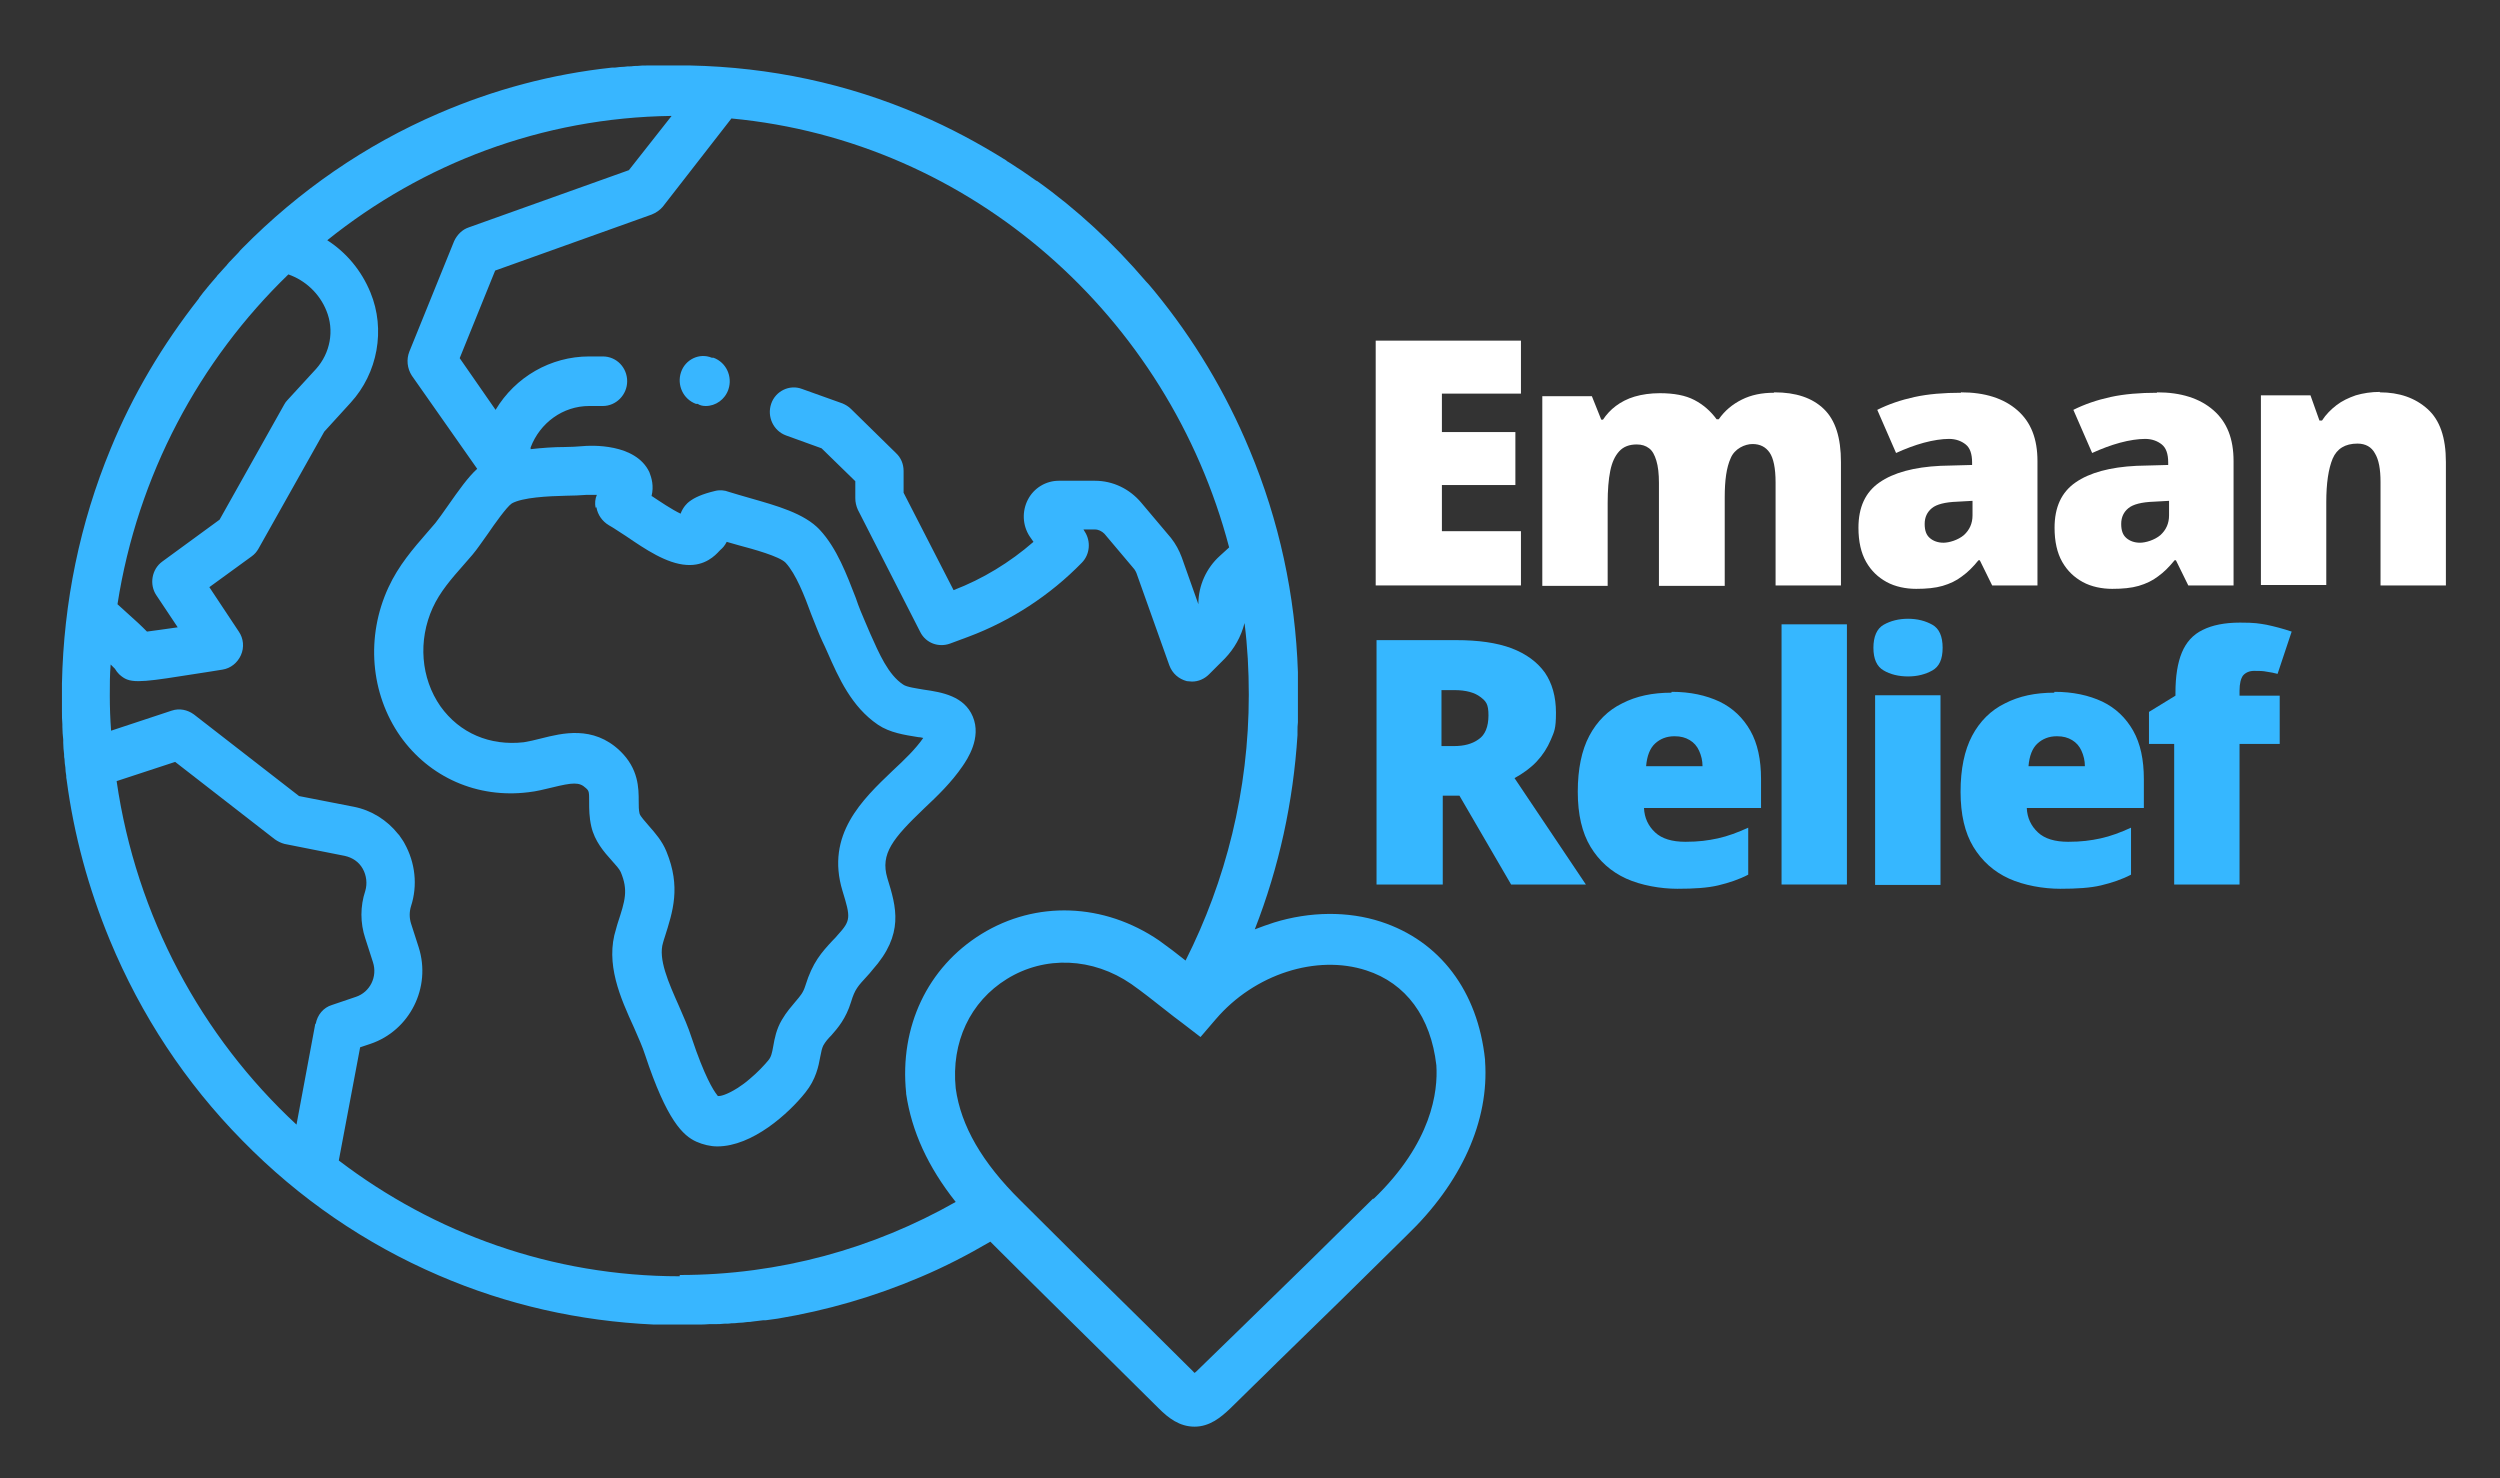 <svg width="137" height="81" viewBox="0 0 137 81" fill="none" xmlns="http://www.w3.org/2000/svg">
<rect x="0" y="0" width="137" height="81" fill="#333333" stroke="none"/>
<path d="M83.348 32.082H75.388V18.667H83.348V21.57H79.016V23.677H83.043V26.58H79.016V29.109H83.348V32.059V32.082Z" fill="white"/>
<path d="M97.231 21.5C98.425 21.5 99.315 21.804 99.947 22.413C100.579 23.022 100.884 23.982 100.884 25.316V32.082H97.302V26.44C97.302 25.644 97.184 25.105 96.974 24.801C96.763 24.497 96.459 24.333 96.037 24.333C95.616 24.333 95.054 24.59 94.843 25.105C94.609 25.62 94.515 26.323 94.515 27.259V32.106H90.91V26.463C90.91 25.971 90.863 25.55 90.769 25.246C90.676 24.941 90.559 24.707 90.371 24.567C90.184 24.426 89.973 24.356 89.692 24.356C89.294 24.356 88.967 24.473 88.733 24.731C88.498 24.988 88.335 25.339 88.241 25.808C88.147 26.276 88.1 26.861 88.1 27.564V32.106H84.518V21.71H87.234L87.749 22.998H87.843C88.03 22.717 88.264 22.46 88.545 22.249C88.826 22.038 89.177 21.851 89.575 21.734C89.973 21.617 90.442 21.547 90.957 21.547C91.729 21.547 92.361 21.664 92.853 21.921C93.345 22.179 93.743 22.53 94.07 22.975H94.188C94.515 22.506 94.937 22.155 95.452 21.898C95.967 21.64 96.552 21.523 97.208 21.523L97.231 21.5Z" fill="white"/>
<path d="M107.462 21.5C108.773 21.5 109.804 21.828 110.553 22.483C111.302 23.139 111.653 24.052 111.653 25.269V32.082H109.171L108.492 30.701H108.422C108.118 31.075 107.837 31.356 107.509 31.59C107.205 31.825 106.854 31.988 106.456 32.106C106.058 32.223 105.566 32.269 105.004 32.269C104.442 32.269 103.857 32.152 103.389 31.895C102.92 31.637 102.546 31.286 102.265 30.794C101.984 30.303 101.843 29.671 101.843 28.922C101.843 27.798 102.218 26.978 102.991 26.44C103.763 25.901 104.887 25.597 106.339 25.527L108.071 25.48V25.339C108.071 24.871 107.954 24.543 107.72 24.356C107.486 24.169 107.181 24.052 106.807 24.052C106.432 24.052 105.941 24.122 105.425 24.262C104.91 24.403 104.419 24.59 103.904 24.824L102.874 22.46C103.482 22.155 104.161 21.921 104.91 21.757C105.66 21.593 106.526 21.523 107.462 21.523V21.5ZM108.071 27.447L107.252 27.493C106.596 27.517 106.128 27.634 105.87 27.845C105.613 28.055 105.472 28.336 105.472 28.711C105.472 29.085 105.566 29.32 105.753 29.483C105.941 29.647 106.198 29.741 106.502 29.741C106.807 29.741 107.298 29.6 107.626 29.32C107.931 29.038 108.094 28.687 108.094 28.242V27.447H108.071Z" fill="white"/>
<path d="M118.209 21.5C119.52 21.5 120.55 21.828 121.299 22.483C122.048 23.139 122.399 24.052 122.399 25.269V32.082H119.918L119.239 30.701H119.169C118.864 31.075 118.583 31.356 118.256 31.59C117.951 31.825 117.6 31.988 117.202 32.106C116.804 32.223 116.312 32.269 115.75 32.269C115.188 32.269 114.603 32.152 114.135 31.895C113.667 31.637 113.292 31.286 113.011 30.794C112.73 30.303 112.59 29.671 112.59 28.922C112.59 27.798 112.964 26.978 113.737 26.44C114.51 25.901 115.633 25.597 117.085 25.527L118.817 25.48V25.339C118.817 24.871 118.7 24.543 118.466 24.356C118.232 24.169 117.928 24.052 117.553 24.052C117.179 24.052 116.687 24.122 116.172 24.262C115.657 24.403 115.165 24.59 114.65 24.824L113.62 22.46C114.229 22.155 114.908 21.921 115.657 21.757C116.406 21.593 117.272 21.523 118.209 21.523V21.5ZM118.841 27.447L118.021 27.493C117.366 27.517 116.898 27.634 116.64 27.845C116.383 28.055 116.242 28.336 116.242 28.711C116.242 29.085 116.336 29.32 116.523 29.483C116.71 29.647 116.968 29.741 117.272 29.741C117.577 29.741 118.068 29.6 118.396 29.32C118.7 29.038 118.864 28.687 118.864 28.242V27.447H118.841Z" fill="white"/>
<path d="M130.406 21.5C131.483 21.5 132.35 21.804 133.029 22.413C133.708 23.021 134.035 23.981 134.035 25.316V32.082H130.453V26.416C130.453 25.714 130.36 25.199 130.149 24.848C129.962 24.497 129.634 24.309 129.189 24.309C128.51 24.309 128.065 24.59 127.831 25.129C127.597 25.691 127.48 26.487 127.48 27.517V32.059H123.898V21.664H126.614L127.105 23.045H127.246C127.457 22.717 127.737 22.436 128.042 22.202C128.346 21.968 128.697 21.804 129.095 21.664C129.493 21.547 129.938 21.476 130.43 21.476L130.406 21.5Z" fill="white"/>
<path d="M79.789 35.079C81.007 35.079 82.013 35.219 82.833 35.524C83.629 35.828 84.237 36.273 84.659 36.858C85.057 37.444 85.267 38.169 85.267 39.059C85.267 39.949 85.174 40.089 84.987 40.534C84.799 40.979 84.542 41.377 84.214 41.728C83.886 42.079 83.465 42.383 82.996 42.641L86.906 48.471H82.809L79.976 43.601H79.063V48.471H75.434V35.079H79.836H79.789ZM79.719 37.818H78.993V40.885H79.672C80.234 40.885 80.679 40.768 81.03 40.511C81.381 40.276 81.568 39.832 81.568 39.199C81.568 38.567 81.428 38.427 81.124 38.193C80.819 37.959 80.351 37.818 79.695 37.818H79.719Z" fill="#36B7FF"/>
<path d="M91.612 37.912C92.619 37.912 93.485 38.099 94.234 38.45C94.96 38.801 95.522 39.34 95.92 40.042C96.318 40.745 96.505 41.634 96.505 42.688V44.28H90.091C90.114 44.819 90.325 45.263 90.699 45.614C91.074 45.966 91.636 46.13 92.362 46.13C93.087 46.13 93.602 46.059 94.141 45.942C94.679 45.825 95.241 45.614 95.803 45.357V47.932C95.311 48.19 94.749 48.377 94.164 48.518C93.579 48.658 92.83 48.705 91.917 48.705C91.004 48.705 89.927 48.518 89.107 48.143C88.288 47.769 87.632 47.183 87.164 46.41C86.696 45.638 86.462 44.631 86.462 43.39C86.462 42.15 86.672 41.119 87.094 40.323C87.515 39.527 88.124 38.919 88.896 38.544C89.669 38.146 90.559 37.959 91.589 37.959L91.612 37.912ZM91.753 40.347C91.331 40.347 90.98 40.487 90.699 40.745C90.418 41.002 90.254 41.424 90.207 41.986H93.298C93.298 41.681 93.228 41.4 93.111 41.143C92.994 40.885 92.83 40.698 92.596 40.557C92.362 40.417 92.104 40.347 91.776 40.347H91.753Z" fill="#36B7FF"/>
<path d="M101.211 48.471H97.629V34.213H101.211V48.471Z" fill="#36B7FF"/>
<path d="M104.559 33.908C105.074 33.908 105.519 34.025 105.894 34.236C106.268 34.447 106.456 34.868 106.456 35.5C106.456 36.132 106.268 36.53 105.894 36.741C105.519 36.952 105.074 37.069 104.559 37.069C104.044 37.069 103.576 36.952 103.225 36.741C102.85 36.53 102.663 36.109 102.663 35.5C102.663 34.892 102.85 34.447 103.225 34.236C103.599 34.025 104.044 33.908 104.559 33.908ZM106.339 38.099V48.494H102.756V38.099H106.339Z" fill="#36B7FF"/>
<path d="M112.59 37.912C113.596 37.912 114.463 38.099 115.212 38.45C115.938 38.801 116.5 39.34 116.898 40.042C117.296 40.745 117.483 41.634 117.483 42.688V44.28H111.068C111.091 44.819 111.302 45.263 111.677 45.614C112.051 45.966 112.613 46.13 113.339 46.13C114.065 46.13 114.58 46.059 115.118 45.942C115.657 45.825 116.219 45.614 116.78 45.357V47.932C116.289 48.19 115.727 48.377 115.142 48.518C114.556 48.658 113.807 48.705 112.894 48.705C111.981 48.705 110.904 48.518 110.085 48.143C109.265 47.769 108.61 47.183 108.141 46.41C107.673 45.638 107.439 44.631 107.439 43.39C107.439 42.15 107.65 41.119 108.071 40.323C108.493 39.527 109.101 38.919 109.874 38.544C110.646 38.146 111.536 37.959 112.566 37.959L112.59 37.912ZM112.707 40.347C112.285 40.347 111.934 40.487 111.653 40.745C111.372 41.002 111.208 41.424 111.162 41.986H114.252C114.252 41.681 114.182 41.4 114.065 41.143C113.948 40.885 113.784 40.698 113.55 40.557C113.315 40.417 113.058 40.347 112.73 40.347H112.707Z" fill="#36B7FF"/>
<path d="M124.928 40.768H122.727V48.471H119.145V40.768H117.764V39.012L119.215 38.122V37.959C119.215 37.069 119.332 36.32 119.567 35.758C119.801 35.196 120.175 34.774 120.714 34.517C121.229 34.259 121.908 34.119 122.751 34.119C123.593 34.119 123.781 34.166 124.202 34.236C124.647 34.33 125.092 34.447 125.584 34.611L124.811 36.928C124.624 36.882 124.436 36.835 124.226 36.811C124.015 36.764 123.781 36.764 123.523 36.764C123.266 36.764 123.055 36.858 122.915 37.022C122.797 37.186 122.727 37.467 122.727 37.842V38.122H124.928V40.815V40.768Z" fill="#36B7FF"/>
<path d="M81.381 58.117V58.07C80.983 54.3 78.899 51.561 75.668 50.508C73.866 49.922 71.782 49.946 69.815 50.554C69.464 50.672 69.113 50.789 68.762 50.929C70.096 47.511 70.869 43.952 71.103 40.276C71.103 40.206 71.103 40.159 71.103 40.089C71.103 39.925 71.103 39.738 71.126 39.574C71.126 39.457 71.126 39.317 71.126 39.2C71.126 39.059 71.126 38.942 71.126 38.801C71.126 38.638 71.126 38.474 71.126 38.333C71.126 38.263 71.126 38.193 71.126 38.123C71.126 38.052 71.126 38.029 71.126 38.005C71.126 37.842 71.126 37.701 71.126 37.537C71.126 37.397 71.126 37.28 71.126 37.139C71.126 37.046 71.126 36.952 71.126 36.835C70.986 32.621 70.096 28.523 68.481 24.66C67.17 21.5 65.414 18.573 63.26 15.951C63.213 15.904 63.19 15.857 63.143 15.811C63.026 15.67 62.909 15.53 62.792 15.413C61.012 13.329 59.022 11.479 56.822 9.911C56.822 9.911 56.822 9.911 56.798 9.911C56.611 9.794 56.447 9.653 56.26 9.536C56.189 9.489 56.096 9.419 56.026 9.372C55.908 9.302 55.815 9.232 55.698 9.161C55.534 9.044 55.37 8.951 55.23 8.857C55.206 8.857 55.159 8.81 55.136 8.787C53.637 7.85 52.069 7.008 50.43 6.305C46.426 4.573 42.189 3.683 37.834 3.589C37.74 3.589 37.67 3.589 37.577 3.589C37.459 3.589 37.342 3.589 37.249 3.589C37.155 3.589 37.155 3.589 37.085 3.589C36.921 3.589 36.757 3.589 36.593 3.589C36.5 3.589 36.383 3.589 36.289 3.589C36.102 3.589 35.914 3.589 35.727 3.589C35.633 3.589 35.54 3.589 35.446 3.589C35.282 3.589 35.095 3.589 34.931 3.613C34.814 3.613 34.697 3.613 34.58 3.636C34.463 3.636 34.322 3.636 34.205 3.66C34.041 3.66 33.854 3.683 33.69 3.706C33.643 3.706 33.596 3.706 33.526 3.706C30.248 4.058 27.088 4.9 24.044 6.212C20.017 7.944 16.388 10.449 13.274 13.61C13.204 13.68 13.134 13.75 13.064 13.844C12.877 14.031 12.713 14.219 12.525 14.406C12.502 14.453 12.455 14.476 12.432 14.523C12.291 14.687 12.127 14.851 11.987 15.015C11.94 15.061 11.893 15.108 11.87 15.155C11.729 15.319 11.589 15.483 11.448 15.647C11.425 15.694 11.378 15.717 11.355 15.764C11.191 15.951 11.05 16.138 10.91 16.326C10.91 16.326 10.91 16.349 10.886 16.372C8.92 18.878 7.281 21.617 6.064 24.59C4.378 28.664 3.488 32.995 3.395 37.444C3.395 37.537 3.395 37.631 3.395 37.701C3.395 37.818 3.395 37.912 3.395 38.029C3.395 38.146 3.395 38.123 3.395 38.193C3.395 38.38 3.395 38.567 3.395 38.755C3.395 38.825 3.395 38.919 3.395 38.989C3.395 39.223 3.395 39.457 3.418 39.691C3.418 39.738 3.418 39.785 3.418 39.832C3.418 40.066 3.441 40.3 3.465 40.534C3.465 40.581 3.465 40.651 3.465 40.698C3.465 40.909 3.488 41.119 3.512 41.33C3.512 41.424 3.512 41.517 3.535 41.588C3.535 41.752 3.558 41.892 3.582 42.056C3.582 42.196 3.605 42.36 3.629 42.501C3.629 42.571 3.629 42.665 3.652 42.735C4.05 45.755 4.846 48.681 6.017 51.514C7.726 55.635 10.161 59.334 13.274 62.495C16.388 65.679 20.017 68.161 24.044 69.893C27.79 71.509 31.747 72.398 35.821 72.585C35.844 72.585 35.891 72.585 35.914 72.585C36.125 72.585 36.312 72.585 36.523 72.585C36.687 72.585 36.827 72.585 36.991 72.585C37.085 72.585 37.155 72.585 37.249 72.585C37.53 72.585 37.787 72.585 38.068 72.585C38.115 72.585 38.162 72.585 38.232 72.585C38.443 72.585 38.677 72.585 38.888 72.562C38.981 72.562 39.075 72.562 39.192 72.562C39.356 72.562 39.52 72.562 39.684 72.539C39.824 72.539 39.965 72.539 40.082 72.515C40.199 72.515 40.316 72.515 40.456 72.492C40.62 72.492 40.784 72.469 40.971 72.445C41.065 72.445 41.135 72.445 41.229 72.422C41.44 72.398 41.627 72.375 41.814 72.351C41.861 72.351 41.908 72.351 41.955 72.351C42.189 72.328 42.423 72.281 42.634 72.258C45.303 71.813 47.901 71.064 50.43 69.987C51.764 69.425 53.029 68.769 54.27 68.043C56.47 70.244 58.718 72.445 60.895 74.599C61.761 75.465 62.628 76.308 63.494 77.174C64.032 77.713 64.641 78.181 65.461 78.181C66.28 78.181 66.889 77.689 67.427 77.174C68.27 76.332 69.136 75.512 69.979 74.669C72.32 72.398 74.732 70.034 77.097 67.692C80.093 64.813 81.615 61.418 81.381 58.14V58.117ZM15.803 15.038C16.74 15.366 17.512 16.091 17.887 17.028C18.332 18.105 18.098 19.346 17.325 20.212L15.756 21.921C15.686 21.991 15.616 22.085 15.569 22.179L12.034 28.477L8.896 30.771C8.311 31.192 8.171 32.035 8.569 32.621L9.739 34.377C9.06 34.47 8.452 34.564 8.054 34.611C7.983 34.541 7.89 34.447 7.819 34.377C7.515 34.072 7.07 33.698 6.438 33.112C7.539 26.042 10.933 19.744 15.803 15.038ZM6.157 36.203C6.157 36.156 6.157 36.086 6.157 36.039C6.157 36.109 6.157 36.156 6.157 36.203ZM17.278 56.103L16.248 61.629C11.05 56.806 7.468 50.227 6.391 42.805L9.599 41.752L15.054 45.989C15.218 46.106 15.405 46.2 15.592 46.247L18.893 46.902C19.315 46.996 19.666 47.23 19.877 47.605C20.087 47.979 20.134 48.424 20.017 48.822C19.736 49.665 19.736 50.578 20.017 51.421L20.439 52.732C20.696 53.528 20.275 54.371 19.502 54.628L18.191 55.073C17.723 55.214 17.395 55.612 17.302 56.103H17.278ZM37.249 69.94C30.248 69.94 23.787 67.575 18.566 63.595L19.736 57.391L20.298 57.204C22.452 56.478 23.646 54.113 22.944 51.912L22.522 50.601C22.429 50.297 22.429 49.969 22.522 49.665C22.897 48.518 22.756 47.277 22.171 46.223C22.101 46.083 22.007 45.966 21.914 45.825C21.89 45.778 21.867 45.755 21.82 45.708C21.211 44.936 20.345 44.397 19.385 44.21L16.388 43.624L10.629 39.153C10.278 38.895 9.833 38.801 9.412 38.942L6.087 40.042C6.04 39.41 6.017 38.755 6.017 38.123C6.017 37.49 6.017 36.975 6.064 36.413C6.181 36.531 6.251 36.601 6.298 36.648C6.368 36.765 6.438 36.858 6.532 36.952C6.813 37.209 7.047 37.327 7.585 37.327C8.077 37.327 8.779 37.233 9.95 37.046C11.074 36.882 12.174 36.694 12.198 36.694C12.642 36.624 13.017 36.32 13.204 35.898C13.392 35.477 13.345 34.985 13.087 34.611L11.472 32.176L13.79 30.49C13.954 30.373 14.071 30.233 14.164 30.069L17.77 23.654L19.221 22.062C20.696 20.446 21.141 18.058 20.298 16.021C19.807 14.827 18.987 13.844 17.934 13.165C23.155 8.974 29.687 6.446 36.804 6.352L34.463 9.325L25.683 12.463C25.332 12.58 25.051 12.861 24.887 13.212L22.429 19.276C22.265 19.697 22.312 20.189 22.569 20.587L26.151 25.691C25.636 26.159 25.145 26.861 24.536 27.727C24.278 28.102 24.021 28.453 23.857 28.664C23.716 28.828 23.553 29.015 23.412 29.179C22.64 30.069 21.843 30.982 21.282 32.199C20.041 34.892 20.298 38.005 21.937 40.347C23.529 42.594 26.151 43.765 28.961 43.414C29.406 43.367 29.851 43.25 30.248 43.156C31.396 42.875 31.747 42.852 32.098 43.18C32.285 43.343 32.285 43.39 32.285 43.952C32.285 44.327 32.285 44.772 32.402 45.287C32.59 46.106 33.105 46.691 33.526 47.16C33.737 47.394 33.948 47.628 34.018 47.792C34.439 48.799 34.252 49.361 33.854 50.578C33.831 50.672 33.784 50.789 33.76 50.906C33.152 52.802 33.995 54.675 34.744 56.314C34.978 56.852 35.212 57.367 35.352 57.812C36.546 61.418 37.436 62.237 38.162 62.565C38.536 62.729 38.934 62.823 39.309 62.823C41.229 62.823 43.219 61.02 44.132 59.873C44.717 59.147 44.858 58.421 44.951 57.906C44.998 57.648 45.045 57.438 45.115 57.297C45.232 57.087 45.373 56.923 45.56 56.735C45.911 56.337 46.356 55.822 46.637 54.909C46.848 54.207 47.012 54.043 47.527 53.481C47.62 53.387 47.714 53.27 47.808 53.153C49.564 51.187 49.119 49.712 48.627 48.12C48.229 46.785 48.931 45.942 50.641 44.303C51.39 43.601 52.139 42.875 52.748 41.986C53.005 41.611 53.801 40.44 53.31 39.27C52.841 38.146 51.624 37.935 50.641 37.795C50.243 37.725 49.681 37.654 49.493 37.514C48.674 36.975 48.182 35.828 47.691 34.728C47.597 34.517 47.503 34.283 47.41 34.072C47.246 33.698 47.059 33.253 46.895 32.761C46.403 31.497 45.864 30.045 44.928 29.039C44.085 28.125 42.517 27.704 41.135 27.306C40.667 27.166 40.222 27.049 39.941 26.955C39.707 26.861 39.426 26.838 39.169 26.908C38.49 27.072 38.068 27.259 37.764 27.493C37.67 27.564 37.436 27.774 37.296 28.149C36.804 27.915 36.148 27.47 35.727 27.189C35.727 27.189 35.727 27.189 35.704 27.189C35.844 26.627 35.704 26.182 35.587 25.878C34.837 24.286 32.379 24.403 31.911 24.45C31.63 24.473 31.279 24.497 30.927 24.497C30.342 24.497 29.71 24.543 29.078 24.614V24.52C29.593 23.162 30.857 22.249 32.285 22.249H33.035C33.76 22.249 34.369 21.64 34.369 20.891C34.369 20.142 33.784 19.533 33.035 19.533H32.285C30.178 19.533 28.235 20.657 27.158 22.46L25.191 19.627L27.135 14.827L35.704 11.76C35.938 11.667 36.148 11.526 36.312 11.339L40.082 6.492C53.239 7.733 64.032 17.332 67.357 29.998L66.842 30.467C66.116 31.122 65.671 32.082 65.671 33.089C65.671 33.089 65.671 33.089 65.671 33.112L64.758 30.537C64.618 30.162 64.43 29.811 64.173 29.483L62.534 27.54C61.902 26.791 60.989 26.346 60.006 26.346H58.016C57.313 26.346 56.658 26.744 56.33 27.376C56.002 28.008 56.026 28.781 56.423 29.39L56.634 29.694C55.346 30.818 53.848 31.731 52.256 32.34L49.517 27.002V25.808C49.517 25.433 49.376 25.082 49.095 24.824L46.637 22.413C46.497 22.272 46.333 22.179 46.169 22.108L43.945 21.312C43.266 21.055 42.493 21.43 42.259 22.132C42.025 22.834 42.376 23.607 43.078 23.864L45.022 24.567L46.871 26.37V27.306C46.871 27.517 46.918 27.727 47.012 27.938L50.43 34.634C50.734 35.243 51.437 35.5 52.069 35.266L53.075 34.892C55.393 34.025 57.547 32.621 59.28 30.841C59.725 30.396 59.795 29.671 59.444 29.132L59.373 29.015H60.006C60.193 29.015 60.38 29.109 60.521 29.249L62.16 31.192C62.206 31.263 62.253 31.333 62.277 31.403L64.079 36.46C64.243 36.905 64.594 37.209 65.039 37.327C65.133 37.327 65.227 37.35 65.32 37.35C65.671 37.35 65.999 37.209 66.257 36.952L67.123 36.086C67.638 35.547 68.013 34.892 68.2 34.142C68.364 35.43 68.434 36.741 68.434 38.076C68.434 43.32 67.17 48.283 64.969 52.638C64.501 52.264 64.009 51.889 63.517 51.538C60.497 49.478 56.775 49.337 53.778 51.187C50.828 53.013 49.283 56.267 49.657 59.896V59.943C49.962 62.003 50.851 63.946 52.373 65.866C47.878 68.418 42.727 69.87 37.249 69.87V69.94ZM32.683 27.798C32.754 28.219 33.011 28.57 33.362 28.781C33.62 28.922 33.948 29.156 34.322 29.39C35.352 30.092 36.523 30.888 37.623 30.958C38.63 31.029 39.192 30.443 39.426 30.186L39.473 30.139C39.613 30.022 39.73 29.881 39.824 29.694C40.035 29.764 40.269 29.811 40.48 29.881C41.276 30.092 42.727 30.49 43.055 30.841C43.617 31.45 44.085 32.644 44.46 33.674C44.67 34.189 44.858 34.704 45.069 35.149C45.162 35.337 45.256 35.547 45.349 35.758C45.958 37.139 46.661 38.731 48.112 39.715C48.768 40.159 49.587 40.276 50.313 40.394C50.407 40.394 50.5 40.417 50.594 40.44C50.172 41.049 49.564 41.634 48.908 42.243C47.269 43.812 45.232 45.732 46.169 48.822C46.614 50.274 46.637 50.438 45.911 51.233C45.818 51.35 45.724 51.444 45.63 51.538C45.022 52.193 44.53 52.732 44.132 54.02C44.015 54.394 43.874 54.558 43.593 54.886C43.383 55.143 43.102 55.448 42.844 55.892C42.54 56.408 42.446 56.923 42.376 57.321C42.306 57.719 42.259 57.929 42.095 58.117C41.861 58.398 41.51 58.772 41.088 59.123C40.878 59.311 40.644 59.475 40.433 59.615C39.801 60.013 39.45 60.083 39.333 60.06C39.333 60.06 39.309 60.013 39.286 59.99C39.098 59.756 38.607 58.983 37.904 56.876C37.717 56.291 37.459 55.705 37.202 55.12C36.64 53.856 36.055 52.545 36.336 51.655C36.359 51.538 36.406 51.444 36.429 51.35C36.874 49.946 37.319 48.611 36.523 46.668C36.289 46.083 35.891 45.638 35.563 45.263C35.352 45.006 35.095 44.748 35.048 44.584C35.001 44.397 35.001 44.163 35.001 43.905C35.001 43.203 35.001 42.126 33.971 41.143C32.496 39.738 30.787 40.183 29.663 40.464C29.312 40.557 28.984 40.628 28.703 40.675C26.854 40.885 25.191 40.183 24.138 38.708C23.061 37.163 22.897 35.102 23.716 33.3C24.114 32.433 24.723 31.731 25.426 30.935C25.589 30.748 25.73 30.584 25.894 30.396C26.151 30.092 26.432 29.671 26.737 29.249C27.088 28.734 27.767 27.774 28.048 27.587C28.633 27.259 30.014 27.189 31.021 27.166C31.419 27.166 31.794 27.142 32.145 27.119C32.332 27.119 32.52 27.119 32.707 27.119C32.613 27.329 32.59 27.587 32.637 27.821L32.683 27.798ZM75.247 65.679C72.882 68.02 70.471 70.385 68.13 72.656C67.263 73.499 66.421 74.318 65.554 75.161C65.531 75.184 65.507 75.208 65.461 75.231C65.437 75.231 65.414 75.184 65.39 75.161C64.524 74.295 63.658 73.452 62.792 72.585C60.521 70.361 58.203 68.067 55.908 65.772C53.825 63.712 52.654 61.699 52.373 59.639C52.116 57.11 53.169 54.886 55.183 53.645C57.266 52.357 59.889 52.474 61.996 53.926C62.628 54.371 63.213 54.839 63.869 55.354C64.173 55.588 64.454 55.822 64.782 56.056L65.788 56.829L66.631 55.846C68.738 53.387 72.133 52.287 74.872 53.177C77.05 53.879 78.408 55.729 78.712 58.374C78.806 59.802 78.478 62.612 75.27 65.702L75.247 65.679Z" fill="#38B6FF"/>
<path d="M39.098 19.603H39.005C38.326 19.322 37.553 19.697 37.319 20.399C37.085 21.102 37.436 21.874 38.138 22.132H38.232C38.373 22.226 38.536 22.249 38.677 22.249C39.215 22.249 39.73 21.898 39.918 21.336C40.152 20.634 39.801 19.861 39.098 19.603Z" fill="#38B6FF"/>
</svg>
